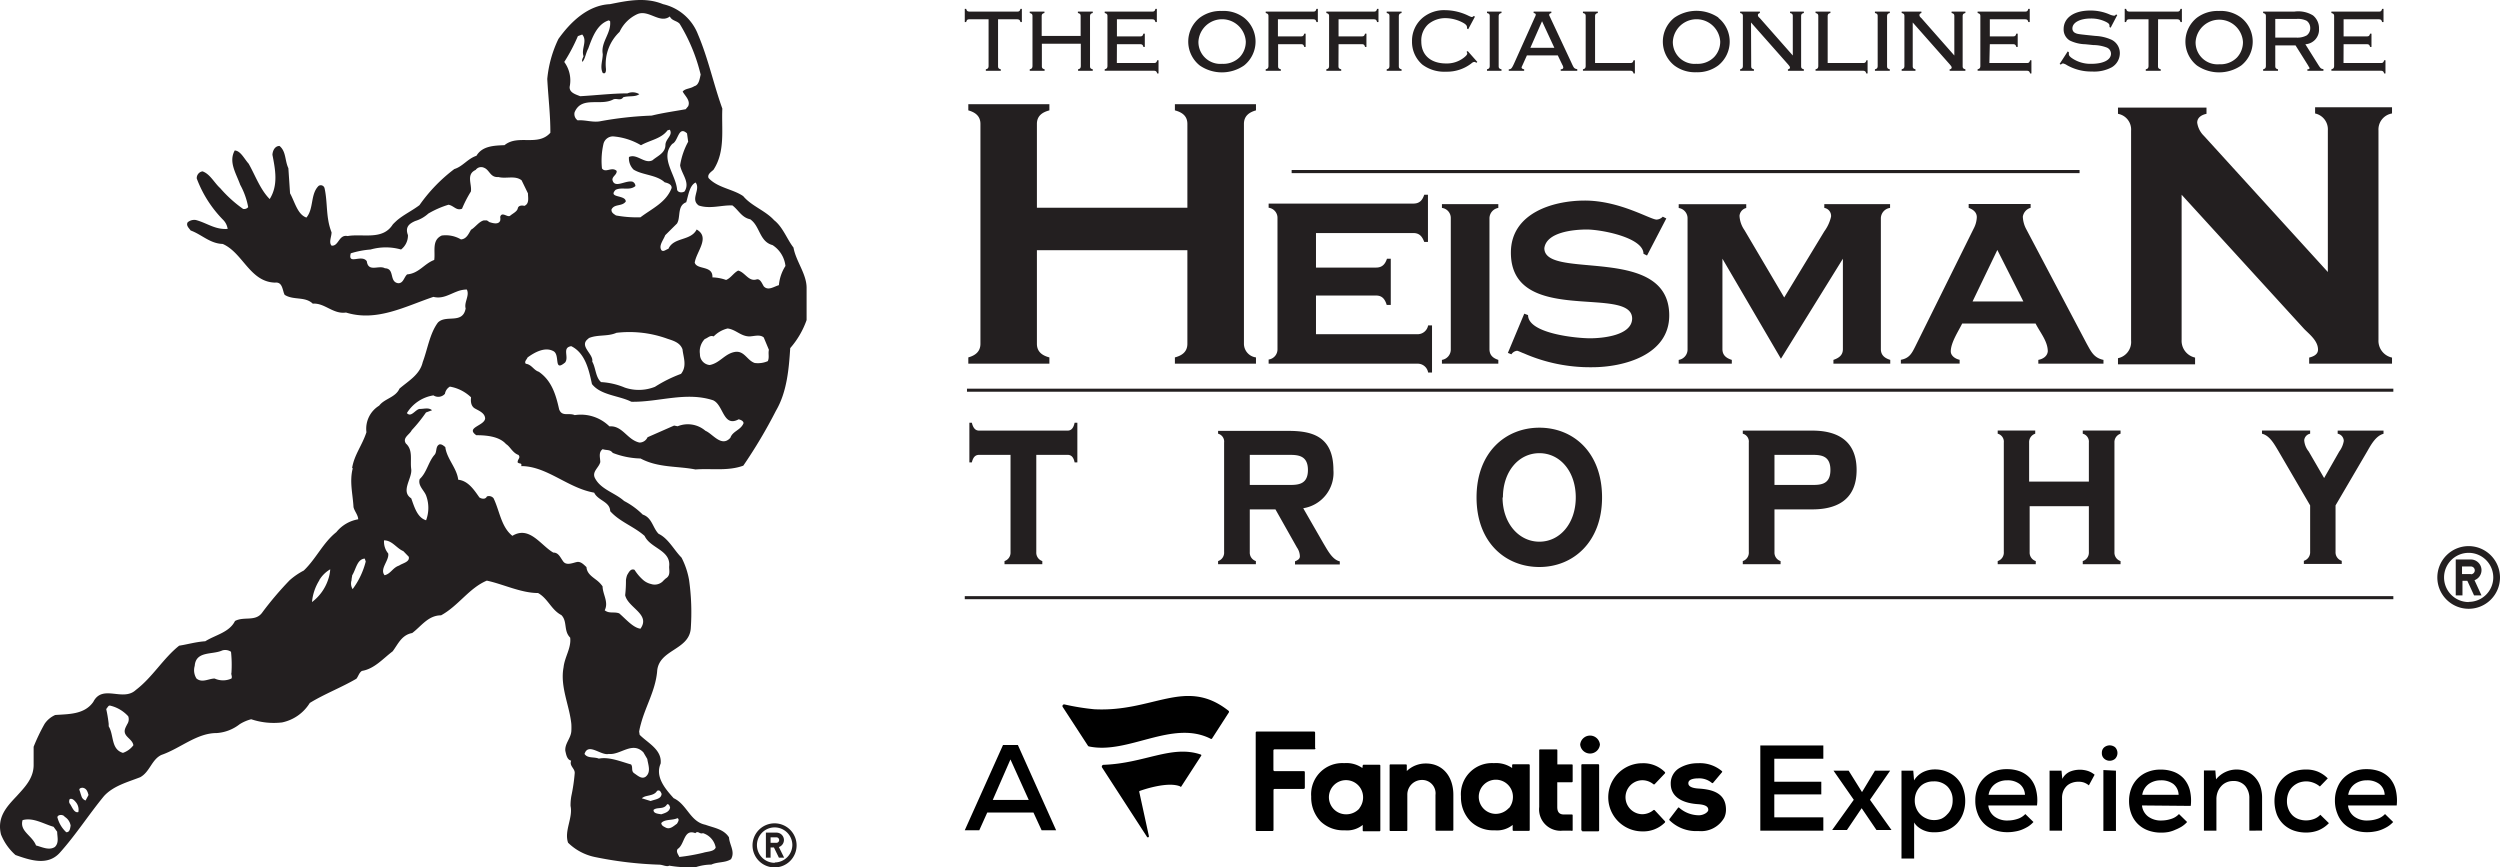<svg xmlns="http://www.w3.org/2000/svg" viewBox="0 0 282.45 98"><defs><style>.cls-1{fill:#231f20}</style></defs><g id="Layer_2" data-name="Layer 2"><g id="Layer_1-2" data-name="Layer 1"><path class="cls-1" d="M1.75 96.6c1.62.57 3.62 1.27 5-.25 1.8-2 3.28-4.32 5-6.41 1.06-1.16 2.66-1.57 4.09-2.13 1.09-.59 1.29-2 2.4-2.52 2.12-.73 4-2.48 6.25-2.47a4.73 4.73 0 0 0 2.59-1 4.69 4.69 0 0 1 1.3-.56 8 8 0 0 0 3.49.36 4.84 4.84 0 0 0 3.13-2.2c1.62-1 3.58-1.75 5.27-2.74.22-.28.3-.68.62-.88 1.41-.23 2.39-1.4 3.47-2.21.6-.79 1-1.85 2.21-2.07 1-.74 1.8-2 3.26-2C51.79 68.45 53 66.44 55 65.6c1.87.4 3.86 1.4 5.79 1.4 1.13.63 1.49 1.9 2.63 2.49.71.7.23 1.79 1 2.55.14 1.17-.62 2.16-.75 3.36-.41 2.19.67 4.29.88 6.4a7.26 7.26 0 0 1 0 .8c-.06.84-.75 1.39-.68 2.23.09.37.17 1 .66 1.11-.24.61.45.88.4 1.42a20.31 20.31 0 0 1-.38 2.58 5.91 5.91 0 0 0-.09 1.12c.29 1.34-.74 2.8-.28 4.15a6.09 6.09 0 0 0 3 1.61 42.62 42.62 0 0 0 7.3.87c.38 0 .86.28 1.13.11a13.15 13.15 0 0 0 3 .17 5.85 5.85 0 0 1 1.76-.29c.71-.33 1.56-.18 2.22-.61.49-.86-.17-1.6-.23-2.47-.6-.93-1.67-1.06-2.67-1.42-1.73-.35-2.07-2.31-3.58-3l-.24-.27c-.88-1-1.83-2.27-1.23-3.64.17-1.57-1.44-2.31-2.37-3.25l-.06-.37a8.44 8.44 0 0 1 .2-.87c.53-2 1.62-3.73 1.83-5.88.13-2.53 3.56-2.4 3.8-4.85a26.16 26.16 0 0 0-.19-5.53A8.76 8.76 0 0 0 77 63c-.84-.84-1.48-2.16-2.59-2.69-.65-.64-.74-1.83-1.79-2.17a8.67 8.67 0 0 0-2.11-1.54c-1.06-.95-2.66-1.3-3.31-2.62-.32-.71.46-1.14.62-1.77 0-.47-.24-1.11.27-1.46.5.16.81 0 1.14.42a9.19 9.19 0 0 0 3.14.63c2 1.07 4.19.84 6.2 1.24 1.8-.14 3.66.21 5.41-.43a56.44 56.44 0 0 0 3.69-6.21c1.25-2.13 1.46-4.76 1.61-7.07a9.73 9.73 0 0 0 1.85-3.17v-3.14-.5c0-1.58-1.21-3-1.48-4.55-.72-.91-1.19-2.31-2.19-3.09-1-1.1-2.56-1.6-3.49-2.72-1.15-.8-2.91-.94-3.92-2.05-.16-.43.32-.7.56-.93 1.36-2.08.89-4.59 1-6.91-1-2.77-1.59-5.66-2.76-8.4a5.56 5.56 0 0 0-3.94-3.4c-2-.82-4-.4-6 0-2.52.12-4.48 2.05-5.82 3.93a13.19 13.19 0 0 0-1.26 4.52c.11 2.06.36 4.06.35 6.08-1.42 1.59-3.65.14-5.18 1.4-1.17.05-2.51.08-3.17 1.2-1 .33-1.55 1.21-2.5 1.5a18.15 18.15 0 0 0-3.94 4.08c-.85.64-1.76 1.06-2.54 1.72-.16.15-.33.3-.48.47-1.15 1.81-3.38 1-5.1 1.3-1-.21-1 1.18-1.81 1.08-.34-.37 0-1 0-1.5a6.79 6.79 0 0 1-.37-1.35c-.21-1.2-.15-2.42-.42-3.63A.44.44 0 0 0 36 21c-.95.93-.53 2.57-1.38 3.58-1-.34-1.31-1.76-1.85-2.74L32.58 19c-.41-.86-.24-1.88-1-2.51-.54 0-.78.56-.8 1 .32 1.65.68 3.43-.31 5-1.07-1.07-1.65-2.72-2.38-4-.5-.55-.9-1.45-1.57-1.49-.72 1.3.15 2.57.62 3.88a8.36 8.36 0 0 1 .9 2.52.58.58 0 0 1-.58.2 14.37 14.37 0 0 1-2.58-2.34c-.67-.6-1.15-1.61-2-1.9a.77.77 0 0 0-.65.81 13.3 13.3 0 0 0 3 4.69 1.82 1.82 0 0 1 .49 1c-1.41.11-2.32-.66-3.58-1a1.15 1.15 0 0 0-.94.26c-.2.36.14.64.34.92 1.23.44 2.18 1.48 3.62 1.52 2.29 1 3.07 4.3 5.92 4.37.69-.08.8.53.94 1a1.88 1.88 0 0 0 .14.38c1 .64 2.3.15 3.18 1 1.32-.12 2.3 1.22 3.75 1 3.47 1.08 6.7-.7 9.88-1.77 1 .26 1.79-.28 2.67-.61a3.12 3.12 0 0 1 1.1-.22.79.79 0 0 1 .08.23c.13.61-.39 1.29-.21 1.91-.34 1.83-2.23.65-3.14 1.6-.92 1.24-1.16 3-1.71 4.46-.33 1.44-1.63 2.13-2.63 3-.44 1-1.69 1.12-2.29 1.92a3.06 3.06 0 0 0-1.44 3c-.49 1.51-1.38 2.55-1.62 4.06h.08c-.4 1.5 0 2.93.08 4.4.1.46.52.9.53 1.38A4.05 4.05 0 0 0 38 60.12c-1.5 1.19-2.28 3-3.68 4.34a8 8 0 0 0-1.59 1.09 37 37 0 0 0-3.07 3.61c-.76 1.13-2.07.44-3.11 1-.64 1.29-2.19 1.56-3.36 2.29-1 .06-2 .35-2.95.5-1.8 1.43-3 3.56-4.89 5-1.47 1.37-3.76-.7-4.81 1.35-1 1.44-2.8 1.37-4.3 1.48a2.83 2.83 0 0 0-1.2 1 21.08 21.08 0 0 0-1.24 2.59v2.06c0 1.5-1 2.51-1.91 3.51-1.13 1.2-2.25 2.37-1.78 4.33a6.13 6.13 0 0 0 1.64 2.33zm76.81-2.47c.32-.33.46.15.86 0a2.1 2.1 0 0 1 1.44 1.63c-.19.46-.91.43-1.39.58a21.43 21.43 0 0 1-2.72.48c-.12-.29-.41-.6-.18-.91.8-.5.66-2.3 1.99-1.78zm-2-1.69c.25.17 0 .47-.07.62-.38.26-.78.68-1.26.45-.22-.12-.49-.21-.52-.52.38-.46 1.22-.28 1.82-.55zm-1.16-1.58c.22 0 .24.2.31.36-.08.53-.63.65-1 .78-.32-.06-.91-.08-.87-.5.41-.36 1.16.01 1.53-.64zm-1.13-1.52c.26-.13.39.12.48.36a.68.68 0 0 1-.07.24c-.2.36-.76.4-1.17.56l-1-.31a1.24 1.24 0 0 1 .53-.25c.44-.11.96-.16 1.2-.6zM72.69 85l.44.75c.09.63.46 1.48-.18 2-.45.32-.9-.12-1.29-.38s-.12-.68-.36-1c-1.17-.33-2.49-.89-3.64-.66-.56-.23-1.27 0-1.62-.53.42-1.32 1.85.22 2.74 0 1.32.15 2.66-1.47 3.91-.18zm14.06-44.2a2.78 2.78 0 0 1-1.48.21c-.85-.28-1.15-1.36-2.16-1.26-1.21.16-1.75 1.27-2.93 1.49a1.21 1.21 0 0 1-1.1-1.24 2 2 0 0 1 .55-1.7c.34-.11.58-.46 1-.29a3.27 3.27 0 0 1 1.58-.9c.94.13 1.44.85 2.41.9.53 0 1.24-.27 1.67.12l.58 1.39c-.1.48.07.83-.12 1.28zm-4-17.59c.69.52 1.05 1.37 2 1.56a1.09 1.09 0 0 1 .17.13c.95.81.94 2.41 2.36 2.79a3.22 3.22 0 0 1 1.46 2.36 4.77 4.77 0 0 0-.74 2.17c-.52.13-1.21.68-1.71.13-.2-.32-.4-.9-.82-.78-.9.27-1.28-.8-2.07-1-.52.26-.83.85-1.37 1.06a4.88 4.88 0 0 0-1.54-.29c.07-1.39-1.75-.82-2-1.67.19-1.26 1.78-2.85.22-3.74-.68 1.32-2.58.83-3.19 2.18-.28.08-.55.37-.78.17-.36-.5.2-1.14.42-1.71l1.33-1.32a1.64 1.64 0 0 0 .14-.33c.2-.74 0-1.73.9-2.07.23-.71.36-1.9 1.06-2.23.61.79-.65 1.89.36 2.6 1.29.42 2.56-.06 3.79-.01zm-16.25 15c1-.44 2.15-.16 3.15-.61a12.59 12.59 0 0 1 5.75.67c.66.22 1.44.43 1.71 1.2.09.89.54 1.89-.17 2.77A15.33 15.33 0 0 0 74 43.7a4.92 4.92 0 0 1-3.41.09 8.05 8.05 0 0 0-2.68-.62c-.63-.54-.59-1.6-1-2.32.19-.85-1.59-1.78-.42-2.6zm10.84-16.58c-.27.17-.74.14-.84-.19-.13-1.71-2-3.61-.54-5.19.69-.29.67-2.09 1.66-1.18l.13.94a8.2 8.2 0 0 0-.91 2.67c.16.99 1.16 1.92.5 2.95zm-2.16-5.25c0 .92-.92 1.25-1.45 1.72-.89.48-1.77-.79-2.67-.36a1.8 1.8 0 0 0 .52 1.42c1 .63 2.6.58 3.52 1.44.4.09.81.26.78.64-.62 1.64-2.22 2.32-3.52 3.31a12.84 12.84 0 0 1-2.77-.21c-.24-.17-.54-.31-.5-.68.34-.66 1.17-.3 1.61-.89 0-.79-2.06-.37-1.15-1.32.72-.36 1.58.13 2.24-.43a.55.55 0 0 0-.32-.49c-.78-.21-2.06.83-2.28-.22 0-.42.52-.56.48-1-.55-.52-1.25.28-1.66-.28a8.51 8.51 0 0 1 .18-2.82 1.11 1.11 0 0 1 1.08-.8 7.33 7.33 0 0 1 3.15 1c1-.58 2.29-.72 3-1.69.12 0 .25-.13.29 0 .29.6-.52.98-.53 1.66zm-9.89-12.3l.49-.18c.62.71-.14 1.62.15 2.45-.08.23-.23.43-.13.64.32-.33.38-1 .66-1.5.46-1.27 1-2.77 2.32-3.19l.15.09c.15 1.38-1.07 2.35-.83 3.72 0 .72-.34 1.47 0 2.13.4.21.38-.39.35-.57A5 5 0 0 1 70 3.6a4.09 4.09 0 0 1 2-2c1.29-.56 2.54 1.13 3.68.26.23.5.79.47 1.11.83a19.89 19.89 0 0 1 2.37 5.74c-.12.52-.2 1.18-.72 1.31-.49.31-1 .24-1.31.6.23.47.91 1 .62 1.66l-.28.34c-1.28.23-2.58.41-3.84.72a39.85 39.85 0 0 0-5.82.64c-.83.16-1.75-.18-2.54-.1a.86.86 0 0 1-.35-.92c.78-1.85 2.89-.69 4.32-1.42.38-.23.88.19 1.17-.27.61-.19 1.35 0 1.82-.35a1.46 1.46 0 0 0-1.34-.09c-1.7 0-3.55.22-5.34.32-.52-.21-1.24-.4-1.19-1.07a3.51 3.51 0 0 0-.61-2.8 19.89 19.89 0 0 0 1.54-2.92zm-2.81 35.57c.87.37 0 2.45 1.37 1.3.47-.62-.39-1.67.69-1.84 1.59.78 2 2.71 2.34 4.28 1 1.28 3.05 1.29 4.45 2 3.07.06 6.16-1.17 9.23-.17 1.2.52 1.13 3.11 2.9 2.15.23.07.51.16.55.43-.3.8-1.23.89-1.49 1.66-1 1.12-2-.46-2.82-.79a3.05 3.05 0 0 0-3.14-.51l-.4-.08-3 1.32a1 1 0 0 1-.92.6c-1.4-.32-1.9-1.94-3.39-1.83a4.6 4.6 0 0 0-3.92-1.27c-.67-.3-1.44.22-1.76-.66-.37-1.65-.84-3.24-2.3-4.24-.58-.18-.8-.82-1.46-.9-.22-.24.11-.48.19-.71.81-.6 1.96-1.21 2.88-.74zm-10.4-12.6a3.37 3.37 0 0 0-2.17-.44c-1.15.52-.71 1.78-.85 2.76-1.12.41-1.74 1.53-3.06 1.63-.36.32-.42 1-1 1-1.07-.14-.36-1.66-1.51-1.69-.68-.4-1.88.5-2.05-.8-.59-.83-2.18.49-1.81-.89a10 10 0 0 1 2.24-.43 6.28 6.28 0 0 1 3.44 0 2 2 0 0 0 .78-1.63c-.35-.93.17-1.3.82-1.59a3.86 3.86 0 0 0 1.48-.84 10.5 10.5 0 0 1 2.28-1c.61.11.89.71 1.53.45a13.28 13.28 0 0 1 1-1.94c.14-.81-.57-1.94.54-2.44a.76.76 0 0 1 .94-.25c.65.25.7 1.13 1.63 1.05.87.23 1.87-.21 2.62.37l.72 1.48c0 .48.18 1.17-.41 1.41-.2-.06-.66-.09-.74.28s-.57.58-.86.83-.95-.53-1.13.15a1 1 0 0 1 0 .41c-.18.47-.81.3-1.25.15a1.08 1.08 0 0 0-.26-.18h-.34c-.55.13-1 .82-1.44 1.05-.29.48-.51 1.05-1.14 1.1zM47.4 46.2c-.5.09-.95 1-1.43.47a4.31 4.31 0 0 1 3-2 1 1 0 0 0 1.3-.18 1.15 1.15 0 0 1 .56-.81 4.59 4.59 0 0 1 2.39 1.21c-.06.49 0 1 .42 1.25s1.16.51 1.17 1.15c-.1.83-2.25 1-1 1.88 1.07 0 2.58.11 3.36 1 .47.28.74 1 1.41 1.23.27.34-.1.44-.1.83.18.23.51 0 .41.43 2.9 0 5.25 2.48 8.24 3 .43.91 1.78 1 1.81 2.09 1.06 1.2 2.69 1.73 3.89 2.8.65 1.42 3 1.59 2.77 3.48 0 .47.17 1-.39 1.33l-.22.2a1.31 1.31 0 0 1-1.44.42 2.06 2.06 0 0 1-.86-.43 5.23 5.23 0 0 1-1-1.17c-.45-.19-.65.3-.83.58a2.35 2.35 0 0 0-.14.6 14 14 0 0 1-.09 1.69c.34 1.44 2.9 2.14 1.73 3.78-.83-.1-1.66-1.1-2.4-1.73-.57-.22-1.13.06-1.64-.35.47-.93-.23-1.8-.24-2.7a3.18 3.18 0 0 0-.67-.7c-.53-.41-1.1-.76-1.15-1.48-.3-.27-.64-.67-1.1-.57s-1.17.43-1.53-.07-.53-1-1.12-1c-1.41-.81-2.69-3.07-4.62-1.89-1.27-1-1.44-2.83-2.13-4.25a.67.67 0 0 0-.75-.2c-.17.37-.61.27-.85.11-.62-.89-1.28-1.88-2.39-2-.16-1.34-1.29-2.35-1.46-3.69-.21-.16-.4-.35-.67-.3-.47.23-.24.86-.56 1.19-.69.8-.87 2-1.66 2.72-.24.73.49 1.27.72 1.86a4 4 0 0 1 0 2.8c-1-.29-1.34-1.55-1.68-2.48-1.24-.79.14-2.27 0-3.3s.23-2.15-.6-2.89c-.43-.66.42-1 .66-1.51a16.9 16.9 0 0 0 1.61-2l.68-.25c-.39-.35-.94-.13-1.41-.15zm-3.54 16.33a2.08 2.08 0 0 1-.47-1.48c.92 0 1.39.88 2.18 1.22l.61.63c.15.6-.7.72-1.09 1-.72.23-.94.93-1.64 1.09-.59-.72.55-1.67.41-2.46zm-4.14 3c0-.19.06-.37.07-.53.43-.67.55-1.83 1.42-1.89l.11.33a8.87 8.87 0 0 1-1.48 3.12 1.21 1.21 0 0 1-.12-1.01zm-3.64 0a3.47 3.47 0 0 1 1.23-1.21 4.43 4.43 0 0 1-.25 1.2 5.24 5.24 0 0 1-1.81 2.5 5.54 5.54 0 0 1 .83-2.46zM22 75.23c.13-1.72 2-1.23 3.1-1.74a1.15 1.15 0 0 1 1 .15 14.17 14.17 0 0 1 .05 2.36c-.07.22.12.42 0 .66a2.29 2.29 0 0 1-1.9 0c-.65 0-1.41.53-2.05 0a1.74 1.74 0 0 1-.2-1.43zm-9.44 4.52a4 4 0 0 1 1.93 1.18 1 1 0 0 1-.11.88c-.19.38-.43.74-.2 1.16s.81.69.89 1.23a2.49 2.49 0 0 1-1.18.86c-1.37-.4-1-2-1.61-3v-.28A16 16 0 0 0 12 80.1c.18-.17.24-.49.54-.35zM9.33 89c.45.06.57.45.67.82l-.33.62a.72.72 0 0 1-.47-.5c-.09-.23-.14-.47-.22-.66s.16-.28.35-.28zm-1.45 1.28c.29-.12.54.17.69.35a1.32 1.32 0 0 1 .28 1.12c-.51.14-.72-.66-1-1a.57.57 0 0 1 .03-.47zm-.57 2a1.44 1.44 0 0 1 .67 1c-.05.28-.09.78-.5.74a3.46 3.46 0 0 1-1-1.7c.08-.32.66-.32.83-.04zm-4.76.38c1.19-.34 2.4.44 3.5.75l.41.56c0 .56.24 1.24-.26 1.72-.65.43-1.47 0-2.13-.17-.44-1.14-1.88-1.6-1.52-2.86zM90 95.48A2.49 2.49 0 1 0 87.55 98 2.49 2.49 0 0 0 90 95.48zm-2.48 2a2 2 0 1 1 2-2 2 2 0 0 1-1.97 1.96z"/><path class="cls-1" d="M88.57 94.91a.84.84 0 0 0-.85-.84h-1.19v2.83h.53v-1.15h.38L88 96.9h.59L88 95.7a.85.85 0 0 0 .57-.79zm-.85.31h-.66v-.62h.66a.31.31 0 0 1 0 .62zM120.62 51.39c.46 0 .68.32.79.85h.31v-4.48h-.31c-.11.53-.33.89-.79.89h-10c-.47 0-.69-.36-.82-.89h-.28v4.48h.28c.13-.53.35-.85.82-.85h3.55v11a1 1 0 0 1-.68 1v.35h4.27v-.35a1 1 0 0 1-.68-1v-11zM137.62 63.39v.35h4.27v-.35a1 1 0 0 1-.69-1v-4.84h2.9l2.43 4.31a1.82 1.82 0 0 1 .33 1c0 .33-.33.46-.55.56v.35h5.06v-.35c-.83-.18-1.36-1.22-1.83-2l-2.3-4a4.05 4.05 0 0 0 3.41-4.32c0-3.93-2.6-4.42-5.12-4.42h-7.91V49a.92.92 0 0 1 .68 1v12.36a1 1 0 0 1-.68 1.03zm3.58-12h4.36c1 0 2.21 0 2.21 1.71s-1.21 1.69-2.21 1.69h-4.36zM181 56.2c0-5.12-3.28-7.88-7.08-7.88s-7.1 2.76-7.1 7.88 3.3 7.86 7.1 7.86S181 61.25 181 56.2zm-11.2 0c0-2.93 1.78-5 4.12-5s4.11 2.07 4.11 5-1.79 5-4.11 5-4.16-2.08-4.16-5zM196.9 63.39v.35h4.27v-.35a1 1 0 0 1-.69-1v-4.84h4.28c2.42 0 5-.83 5-4.45s-2.59-4.45-5-4.45h-7.86V49a.92.92 0 0 1 .68 1v12.36a1 1 0 0 1-.68 1.03zm3.58-12h4.14c1 0 2.18 0 2.18 1.71s-1.19 1.69-2.18 1.69h-4.14zM225.7 63.39v.35h4.3v-.35a1 1 0 0 1-.69-1v-5.2H236v5.2a1 1 0 0 1-.69 1v.35h4.27v-.35a1 1 0 0 1-.69-1V50a1 1 0 0 1 .69-1v-.36h-4.27V49a.93.93 0 0 1 .69 1v4.41h-6.75V50a1 1 0 0 1 .69-1v-.36h-4.24V49a.93.93 0 0 1 .69 1v12.36a1 1 0 0 1-.69 1.03zM261 49v-.36h-5.44V49c.85.21 1.35 1.11 1.84 1.93l3.6 6.17v5.26a1 1 0 0 1-.71 1v.35h4.28v-.35a1 1 0 0 1-.7-1V57.1l3.61-6.16c.46-.82 1-1.72 1.81-1.93v-.36h-5.18V49a.85.85 0 0 1 .69.82 2.73 2.73 0 0 1-.51 1.19l-1.71 3-1.74-3a2.25 2.25 0 0 1-.51-1.27.83.83 0 0 1 .67-.74zM118.56 40.38c-.84-.22-1.41-.66-1.41-1.54V28.27h17v10.57c0 .88-.57 1.32-1.41 1.54v.71h9.16v-.71a1.56 1.56 0 0 1-1.36-1.54V14c0-.88.57-1.31 1.36-1.53v-.7h-9.16v.7c.84.22 1.41.65 1.41 1.53v9.47h-17V14c0-.88.57-1.31 1.41-1.53v-.7h-9.16v.7c.79.22 1.37.65 1.37 1.53v24.84c0 .88-.58 1.32-1.37 1.54v.71h9.16zM143.33 40.62v.47h16.8a1.19 1.19 0 0 1 1.22 1h.44v-5.33h-.44a1.21 1.21 0 0 1-1.22 1h-11.45v-4.37h6.8c.69 0 1 .43 1.19 1.06h.46v-5.22h-.43c-.2.6-.53 1-1.22 1h-6.8v-3.9h11c.7 0 1 .4 1.23 1h.42V22h-.42c-.21.63-.53 1-1.23 1h-16.35v.47a1.15 1.15 0 0 1 1 1.19v14.78a1.16 1.16 0 0 1-1 1.18zM169.28 23.49v-.43h-6.37v.43a1.15 1.15 0 0 1 1 1.19v14.76a1.19 1.19 0 0 1-1 1.22v.43h6.37v-.43c-.6-.2-1-.53-1-1.22V24.68a1.2 1.2 0 0 1 1-1.19zM179.64 38.22c-1.52 0-7-.53-7-2.62l-.43-.16-1.85 4.43.4.16a.86.86 0 0 1 .66-.4c.27.08.5.21.76.3a18.63 18.63 0 0 0 7.69 1.56c3.6 0 8.72-1.39 8.72-5.85 0-8.12-14.11-3.93-14.11-7.6.24-1.84 3.37-2.11 4.8-2.11 1.62 0 6.4.9 6.4 2.74l.4.2 2.18-4.19-.4-.2a1.05 1.05 0 0 1-.69.33c-.72 0-4.16-2.15-8.12-2.15-3.67 0-8.35 1.46-8.35 5.88 0 8.35 13.7 3.6 13.7 7.46-.04 1.93-3.4 2.22-4.76 2.22zM213.54 23.49v-.43h-7.43v.43a.91.91 0 0 1 .76 1 4.52 4.52 0 0 1-.76 1.65l-4.53 7.47-4.49-7.61a3.09 3.09 0 0 1-.56-1.62 1 1 0 0 1 .76-.88v-.43h-7.63v.43a1.17 1.17 0 0 1 1 1.19v14.75a1.19 1.19 0 0 1-1 1.22v.43h6v-.43c-.63-.2-1.06-.53-1.06-1.22V29.23l6.61 11.3 7-11.3v10.21c0 .69-.44 1-1.07 1.22v.43h6.42v-.43c-.63-.2-1.06-.53-1.06-1.22V24.68a1.2 1.2 0 0 1 1.04-1.19zM230.29 40.66v.43h7.36v-.43c-1.09-.23-1.39-.93-1.89-1.82l-6.83-12.94a3.22 3.22 0 0 1-.39-1.42 1.23 1.23 0 0 1 .88-1v-.43h-7v.43c.5.19.92.5.92 1.06a3 3 0 0 1-.35 1.28l-6.61 13.34c-.4.8-.69 1.32-1.62 1.49v.43h6.64v-.43c-.47-.1-1-.44-1-.95 0-1 .87-2.29 1.29-3.15h8.29c.5 1 1.38 2 1.38 3.15-.06.56-.55.86-1.07.96zm-7.43-6.6l2.8-5.82 2.94 5.82zM270.25 12.82v-.7h-8.69v.7a1.83 1.83 0 0 1 1.44 1.91v16l-14-15.38a2.58 2.58 0 0 1-.76-1.49c0-.63.57-.9 1.05-1v-.7h-10v.7a1.8 1.8 0 0 1 1.48 1.91v23.7a1.87 1.87 0 0 1-1.48 2v.69H248v-.76a1.94 1.94 0 0 1-1.52-2V22l13.84 15.16c.57.59 1.57 1.33 1.57 2.34 0 .58-.57.79-1 .9v.69h9.36v-.69a1.94 1.94 0 0 1-1.53-2V14.73a1.83 1.83 0 0 1 1.53-1.91zM109.25 43.91H270.4v.35H109.25zM145.93 19.21h89.02v.35h-89.02zM109 67.35h161.4v.35H109zM278.91 61.7a3.54 3.54 0 1 0 3.54 3.55 3.55 3.55 0 0 0-3.54-3.55zm0 6.32a2.78 2.78 0 1 1 2.78-2.77 2.77 2.77 0 0 1-2.78 2.75z"/><path class="cls-1" d="M280.36 64.42a1.21 1.21 0 0 0-1.2-1.21h-1.71v4.06h.76v-1.65h.55l.76 1.65h.84l-.79-1.72a1.21 1.21 0 0 0 .79-1.13zm-1.2.44h-1V64h1a.44.44 0 0 1 0 .88zM112.76 7.48c0 .22.08.29.31.35V8h-1.69v-.17c.23-.06.29-.13.31-.35v-5.3h-2.18c-.22 0-.29.08-.35.31H109V1h.16c.06.23.13.29.35.31h5.43c.22 0 .29-.08.35-.31h.16v1.49h-.16c-.06-.23-.13-.29-.35-.31h-2.18zM117.71 4.94v2.54c0 .22.08.29.31.35V8h-1.68v-.17c.23-.06.29-.13.31-.35V1.82c0-.22-.08-.28-.31-.35v-.16H118v.16c-.23.06-.3.13-.31.35v2.24h4.4V1.82c0-.22-.08-.29-.31-.35v-.16h1.68v.16c-.23.06-.29.13-.31.35v5.66c0 .22.08.29.31.35V8h-1.66v-.17c.23-.06.29-.13.31-.35V4.94zM126.18 7.12h4.2c.23 0 .29-.08.36-.31h.15V8.3h-.15c-.06-.23-.14-.29-.36-.31h-5.57v-.16c.23-.07.29-.13.31-.35V1.82c0-.22-.08-.28-.31-.35v-.16h5.38c.22 0 .29-.08.35-.31h.16v1.49h-.16c-.06-.23-.13-.3-.35-.31h-4v1.93h2.64c.22 0 .29-.08.35-.31h.16v1.5h-.16c-.06-.23-.13-.29-.35-.31h-2.64zM140.55 2a3.45 3.45 0 0 1 0 5.4 4.41 4.41 0 0 1-5 0 3.45 3.45 0 0 1 0-5.4 3.91 3.91 0 0 1 2.47-.76 3.81 3.81 0 0 1 2.53.76zm-5.15 2.66a2.47 2.47 0 0 0 2.68 2.55 2.6 2.6 0 0 0 2-.77 2.54 2.54 0 0 0 .67-1.75 2.68 2.68 0 0 0-5.35 0zM144.4 7.48c0 .22.08.29.31.35V8H143v-.17c.23-.06.29-.13.31-.35V1.82c0-.22-.08-.28-.31-.35v-.16h5.38c.22 0 .29-.08.35-.31h.16v1.49h-.16c-.06-.23-.13-.3-.35-.31h-4v1.93H147c.22 0 .29-.08.35-.31h.16v1.5h-.16c-.06-.23-.13-.3-.35-.31h-2.6zM151.22 7.48c0 .22.08.29.31.35V8h-1.68v-.17c.23-.06.29-.13.31-.35V1.82c0-.22-.08-.28-.31-.35v-.16h5.38c.22 0 .29-.08.35-.31h.16v1.49h-.16c-.06-.23-.13-.3-.35-.31h-4v1.93h2.64c.22 0 .29-.08.35-.31h.16v1.5h-.16c-.06-.23-.13-.3-.35-.31h-2.64zM158.35 1.31v.16c-.23.06-.29.13-.31.35v5.66c0 .22.08.29.31.35V8h-1.68v-.17c.23-.06.29-.13.31-.35V1.82c0-.22-.08-.29-.31-.35v-.16zM166.91 7l-.13.1c-.08-.08-.12-.1-.19-.1s-.17 0-.36.17a4.5 4.5 0 0 1-2.87.93 4.12 4.12 0 0 1-2.66-.8 3.38 3.38 0 0 1-1.17-2.61A3.4 3.4 0 0 1 160.74 2a3.78 3.78 0 0 1 2.57-.85 6.11 6.11 0 0 1 2.64.65c.25.11.27.12.35.12a.27.27 0 0 0 .2-.12l.14.08-.76 1.42-.14-.08a.61.61 0 0 0 0-.16c0-.18-.17-.35-.5-.52a4.29 4.29 0 0 0-1.89-.49 3 3 0 0 0-2 .7 2.47 2.47 0 0 0-.77 1.94c0 1.54 1.07 2.48 2.8 2.48a3.11 3.11 0 0 0 2-.65c.27-.21.39-.36.39-.48a.27.27 0 0 0-.08-.18l.13-.09zM169.64 1.31v.16c-.24.06-.3.13-.32.35v5.66c0 .22.08.29.32.35V8H168v-.17c.23-.06.29-.13.31-.35V1.82c0-.22-.08-.29-.31-.35v-.16zM172.51 6.26L172 7.39c-.09.19-.09.19-.09.25s.08.16.29.19V8h-1.74v-.17c.27 0 .35-.12.59-.63l2.37-5.28a.69.69 0 0 0 .09-.26c0-.1-.06-.15-.24-.19v-.16h2v.16c-.18.05-.24.1-.24.2s0 .06.09.25L177.5 7c.33.73.34.74.7.82V8h-1.87v-.17c.19 0 .29-.09.29-.21a.78.78 0 0 0-.11-.3L176 6.26zm1.71-3.86l-1.32 3h2.71zM184.2 7.12c.22 0 .29-.08.36-.31h.15V8.3h-.15c-.06-.23-.14-.29-.36-.31h-5.36v-.16c.23-.06.29-.13.31-.35V1.82c0-.22-.08-.29-.31-.35v-.16h1.68v.16c-.23.06-.3.13-.31.35v5.3zM194.12 2a3.45 3.45 0 0 1 0 5.4 3.9 3.9 0 0 1-2.48.76 3.85 3.85 0 0 1-2.47-.76 3.45 3.45 0 0 1 0-5.4 4.41 4.41 0 0 1 5 0zM189 4.66a2.46 2.46 0 0 0 2.67 2.55 2.6 2.6 0 0 0 2-.77 2.51 2.51 0 0 0 .68-1.75 2.68 2.68 0 0 0-5.35 0zM197.85 7.48c0 .22.08.29.31.35V8h-1.56v-.17c.23-.07.29-.13.31-.35V1.82c0-.22-.08-.29-.31-.35v-.16h2.23v.16c-.15.05-.22.12-.22.22s0 .17.22.36l3.72 4.22V1.82c0-.22-.08-.29-.31-.35v-.16h1.56v.16c-.23.06-.3.13-.31.35v5.66c0 .22.08.29.31.35V8H202v-.17c.15 0 .23-.11.23-.2s-.06-.17-.21-.35l-4.19-4.74zM210.51 7.12c.22 0 .29-.08.36-.31h.13V8.3h-.15c-.06-.23-.14-.29-.36-.31h-5.37v-.16c.23-.06.29-.13.31-.35V1.82c0-.22-.08-.29-.31-.35v-.16h1.68v.16c-.23.06-.3.13-.31.35v5.3zM213.51 1.31v.16c-.23.06-.29.13-.31.35v5.66c0 .22.08.29.31.35V8h-1.68v-.17c.23-.06.29-.13.31-.35V1.82c0-.22-.08-.29-.31-.35v-.16zM216.1 7.48c0 .22.08.29.31.35V8h-1.56v-.17c.23-.07.29-.13.31-.35V1.82c0-.22-.08-.29-.31-.35v-.16h2.23v.16c-.15.05-.22.12-.22.22s0 .17.22.36l3.72 4.22V1.82c0-.22-.08-.29-.31-.35v-.16h1.56v.16c-.23.06-.3.13-.31.35v5.66c0 .22.08.29.31.35V8h-1.78v-.17c.15 0 .23-.11.23-.2s-.06-.17-.21-.35l-4.19-4.74zM224.76 7.12H229c.23 0 .29-.08.36-.31h.15V8.3h-.15c-.06-.23-.14-.29-.36-.31h-5.57v-.16c.23-.07.29-.13.31-.35V1.82c0-.22-.08-.28-.31-.35v-.16h5.38c.22 0 .29-.08.35-.31h.16v1.49h-.16c-.06-.23-.13-.3-.35-.31h-4v1.93h2.64c.22 0 .29-.08.35-.31h.16v1.5h-.16c-.06-.23-.13-.29-.35-.31h-2.64zM238.46 3.13l-.13-.08a1 1 0 0 0 0-.15c0-.17-.1-.28-.42-.44a3.74 3.74 0 0 0-1.68-.37c-1.24 0-2.09.46-2.09 1.12a.55.55 0 0 0 .33.52c.21.1.27.12 1.42.24l.86.09a4.93 4.93 0 0 1 1.81.43A1.68 1.68 0 0 1 239.5 6a1.85 1.85 0 0 1-.91 1.6 4.18 4.18 0 0 1-2.23.48 5.53 5.53 0 0 1-2.84-.72 1.26 1.26 0 0 0-.43-.19c-.06 0-.11 0-.26.13l-.13-.08.91-1.41.13.09V6a1.15 1.15 0 0 0 0 .14c0 .12.11.26.32.41a3.69 3.69 0 0 0 2.22.66c1.36 0 2.22-.44 2.22-1.15a.76.76 0 0 0-.48-.69 4.37 4.37 0 0 0-1.52-.28l-.89-.09a4.25 4.25 0 0 1-1.76-.42 1.45 1.45 0 0 1-.7-1.29c0-1.28 1.16-2.1 3-2.1a5.37 5.37 0 0 1 2.14.42 1.7 1.7 0 0 0 .53.16c.1 0 .14 0 .25-.14l.14.07zM243.81 7.48c0 .22.08.29.31.35V8h-1.69v-.17c.23-.06.29-.13.31-.35v-5.3h-2.18c-.22 0-.29.08-.35.31h-.16V1h.16c.06.23.13.29.35.31H246c.22 0 .29-.08.35-.31h.16v1.49h-.16c-.06-.23-.13-.29-.35-.31h-2.18zM253.21 2a3.45 3.45 0 0 1 0 5.4 4.41 4.41 0 0 1-5 0 3.45 3.45 0 0 1 0-5.4 3.88 3.88 0 0 1 2.46-.76 3.82 3.82 0 0 1 2.54.76zm-5.15 2.71a2.47 2.47 0 0 0 2.68 2.55 2.6 2.6 0 0 0 2-.77 2.54 2.54 0 0 0 .67-1.75 2.68 2.68 0 0 0-5.35 0zM257.06 7.46c0 .23.08.31.31.37V8h-1.68v-.17c.23-.07.29-.13.31-.35V1.82c0-.22-.08-.28-.31-.35v-.16h3.53a3.21 3.21 0 0 1 2.1.43 1.86 1.86 0 0 1 .68 1.51A1.64 1.64 0 0 1 260.46 5l1.48 2.36c.24.37.28.41.56.45V8h-1.81v-.17c.18 0 .24-.06.24-.13s0 0-.17-.32l-1.41-2.25h-2.29zm2.4-3.21a2.21 2.21 0 0 0 1.15-.25 1 1 0 0 0 .4-.83 1 1 0 0 0-.4-.82 2.19 2.19 0 0 0-1.15-.21h-2.4v2.11zM264.77 7.12H269c.23 0 .29-.08.36-.31h.15V8.3h-.15c-.06-.23-.14-.29-.36-.31h-5.6v-.16c.23-.07.29-.13.31-.35V1.82c0-.22-.08-.28-.31-.35v-.16h5.38c.22 0 .29-.08.35-.31h.16v1.49h-.16c-.06-.23-.13-.3-.35-.31h-4v1.93h2.64c.22 0 .29-.08.35-.31h.16v1.5h-.16c-.06-.23-.13-.29-.35-.31h-2.64z"/><path d="M161.11 86.26c1.85 0 3.09 1.42 3.09 3.55v3.94a.11.11 0 0 1-.11.11h-1.81a.11.11 0 0 1-.1-.11v-3.93a1.51 1.51 0 0 0-1.52-1.7 1.65 1.65 0 0 0-1.66 1.66v4a.11.11 0 0 1-.11.11h-1.79a.1.1 0 0 1-.1-.11v-7.32a.09.09 0 0 1 .1-.1h1.73a.1.1 0 0 1 .11.1v.65a3.07 3.07 0 0 1 2.13-.85m27.55 6.27a.12.12 0 0 0 0 .14 4.27 4.27 0 0 0 3.26 1.22 3 3 0 0 0 2.92-1.5 2.1 2.1 0 0 0 .2-.93c0-1.92-1.65-2.28-3.1-2.37-1.15-.07-1.15-.48-1.15-.61 0-.49.78-.54 1.11-.54a2.22 2.22 0 0 1 1.54.51.1.1 0 0 0 .14 0l1-1.19a.09.09 0 0 0 0-.14 3.84 3.84 0 0 0-2.72-.89 4 4 0 0 0-2 .5 2 2 0 0 0-1.06 1.82c0 1.33 1.07 2.15 3 2.3 1.1.06 1.24.38 1.24.65s-.53.61-1.06.61a3.4 3.4 0 0 1-2.21-.84.09.09 0 0 0-.15 0zm-18.13-1.23a2 2 0 0 0 .44-1.35 1.93 1.93 0 1 0-2 2 2 2 0 0 0 1.52-.64m.39-4.86a.1.1 0 0 1 .1-.1h1.79a.1.1 0 0 1 .1.1v7.31a.1.1 0 0 1-.1.11H171a.1.1 0 0 1-.1-.11v-.56a2.8 2.8 0 0 1-2 .61h-.11a3.65 3.65 0 0 1-2.63-1 3.86 3.86 0 0 1-1.1-2.81 3.51 3.51 0 0 1 3.72-3.78 3.19 3.19 0 0 1 2.06.55zm-22.26-1.91v-1.77a.12.12 0 0 0-.13-.12H142a.12.12 0 0 0-.13.12v11a.12.12 0 0 0 .13.12h1.76a.12.12 0 0 0 .12-.12v-4.51a.13.13 0 0 1 .13-.13h3.28a.13.13 0 0 0 .13-.13v-1.76a.12.12 0 0 0-.13-.12H144a.13.13 0 0 1-.13-.13v-2.2a.13.13 0 0 1 .13-.13h4.5a.13.13 0 0 0 .13-.13m38.31 7a.11.11 0 0 0-.14 0 2 2 0 0 1-1.23.46 1.92 1.92 0 0 1 0-3.84 2 2 0 0 1 1.23.45.11.11 0 0 0 .14 0l1.16-1.22a.12.12 0 0 0 0-.15 3.43 3.43 0 0 0-2.55-1 3.85 3.85 0 1 0 0 7.7 3.44 3.44 0 0 0 2.55-1 .12.12 0 0 0 0-.15zm-9.36 2.35a.1.1 0 0 0 .1-.11v-1.65a.09.09 0 0 0-.1-.1h-.89c-.52 0-.75-.28-.75-.84v-2.8h1.64a.1.1 0 0 0 .1-.1v-1.82a.09.09 0 0 0-.1-.1h-1.63v-1.59a.09.09 0 0 0-.1-.1H174a.09.09 0 0 0-.1.1v6.4a2.42 2.42 0 0 0 2.64 2.68h1zm-24-2.56A2 2 0 0 0 154 90a1.93 1.93 0 1 0-1.95 2 2 2 0 0 0 1.52-.64m.39-4.86a.1.1 0 0 1 .1-.1h1.79a.1.1 0 0 1 .1.1v7.31a.1.1 0 0 1-.1.11h-1.79a.1.1 0 0 1-.1-.11v-.61a2.78 2.78 0 0 1-2 .61h-.11a3.68 3.68 0 0 1-2.64-1 3.9 3.9 0 0 1-1.07-2.81 3.52 3.52 0 0 1 3.73-3.78 3.14 3.14 0 0 1 2.05.55zm24.8 7.42h1.81a.11.11 0 0 0 .1-.11v-7.37a.11.11 0 0 0-.1-.1h-1.81a.1.1 0 0 0-.1.1v7.31a.1.1 0 0 0 .1.11m2-9.74a1.12 1.12 0 0 0-2.23 0 1.12 1.12 0 0 0 2.23 0M138.81 80.53l-1.88 2.92a.13.13 0 0 1-.18 0c-4.33-2.17-9.32 1.83-13.73.88a.18.18 0 0 1-.1-.07l-2.85-4.38a.19.19 0 0 1 .21-.29 26.85 26.85 0 0 0 3.33.54c6.69.36 10.31-3.65 15.16.15a.16.16 0 0 1 .04.25zm-5.47 8.36a.1.1 0 0 0 .1 0l2.28-3.52a.09.09 0 0 0-.05-.12c-3.29-1.13-6.36 1-11 1.16a.2.2 0 0 0-.16.3l5.06 7.81a.12.12 0 0 0 .23-.07l-1.09-5a.08.08 0 0 1 .06-.09c.4-.15 3.26-1.12 4.62-.49zM206 93.85h-7.12v-9.63H206v1.5h-5.54v2.6h5.31v1.43h-5.31v2.59H206zM211.83 87.07h1.72l-2.28 3.29 2.43 3.41H212l-1.67-2.46-1.66 2.46H207l2.44-3.41-2.29-3.29h1.71l1.51 2.42zM214.83 97v-9.93h1.33l.09 1.1a2.52 2.52 0 0 1 1-.93 3 3 0 0 1 1.35-.31 3.48 3.48 0 0 1 1.39.27 3.12 3.12 0 0 1 1.79 1.86 4 4 0 0 1 .25 1.41 4.09 4.09 0 0 1-.24 1.43 3.38 3.38 0 0 1-.68 1.13 3.15 3.15 0 0 1-1.08.74 3.87 3.87 0 0 1-1.43.26 3.66 3.66 0 0 1-.6-.03 2.77 2.77 0 0 1-1.27-.55 1.85 1.85 0 0 1-.47-.53V97zm3.67-4.35a2.16 2.16 0 0 0 .86-.16A2 2 0 0 0 220 92a1.84 1.84 0 0 0 .45-.68 2.3 2.3 0 0 0 .16-.88 2.14 2.14 0 0 0-.58-1.57 2.1 2.1 0 0 0-1.57-.59 2.23 2.23 0 0 0-.88.16 1.78 1.78 0 0 0-.67.46 2.23 2.23 0 0 0-.43.69 2.34 2.34 0 0 0-.15.85 2.22 2.22 0 0 0 .16.85 2.1 2.1 0 0 0 1.11 1.16 2.06 2.06 0 0 0 .9.2zM224.64 91a1.78 1.78 0 0 0 .68 1.24 2.38 2.38 0 0 0 1.53.46 3.6 3.6 0 0 0 1.09-.18 2 2 0 0 0 .88-.55l.92.9a3 3 0 0 1-.6.51 4.84 4.84 0 0 1-.72.36 3.62 3.62 0 0 1-.8.21 4.37 4.37 0 0 1-.79.07 4.29 4.29 0 0 1-1.52-.25 3.09 3.09 0 0 1-1.88-1.86 3.9 3.9 0 0 1-.26-1.48 3.66 3.66 0 0 1 .26-1.42 3.24 3.24 0 0 1 1.85-1.85 3.75 3.75 0 0 1 1.45-.26 4.12 4.12 0 0 1 1.49.25 3 3 0 0 1 1.13.76 3.07 3.07 0 0 1 .67 1.28 4.78 4.78 0 0 1 .12 1.81zm4.14-1.2a1.63 1.63 0 0 0-.61-1.23 2.24 2.24 0 0 0-1.4-.41 2.3 2.3 0 0 0-1.36.41 1.86 1.86 0 0 0-.74 1.23zM232.91 87.07l.09.93a1.78 1.78 0 0 1 .91-.84 3 3 0 0 1 2-.05 2.39 2.39 0 0 1 .74.42l-.65 1.2a1.93 1.93 0 0 0-.53-.31 1.86 1.86 0 0 0-.67-.1 2.06 2.06 0 0 0-.7.12 1.62 1.62 0 0 0-.58.34 1.81 1.81 0 0 0-.4.58 2 2 0 0 0-.15.82v3.67h-1.41v-6.78zM237.47 85.07a.78.78 0 0 1 .28-.65 1 1 0 0 1 .6-.21 1 1 0 0 1 .61.21.93.93 0 0 1 0 1.31.94.94 0 0 1-.61.22.91.91 0 0 1-.6-.22.79.79 0 0 1-.28-.66zm1.59 2v6.81h-1.42V87zM242 91a1.82 1.82 0 0 0 .68 1.24 2.39 2.39 0 0 0 1.54.46 3.54 3.54 0 0 0 1.08-.18 2 2 0 0 0 .88-.55l.92.9a3 3 0 0 1-.6.51 4.84 4.84 0 0 1-.72.36 3.54 3.54 0 0 1-.78.26 4.48 4.48 0 0 1-.8.07 4.2 4.2 0 0 1-1.51-.25 3.21 3.21 0 0 1-1.15-.72 3.17 3.17 0 0 1-.74-1.14 4.1 4.1 0 0 1-.26-1.48 3.86 3.86 0 0 1 .26-1.42 3.24 3.24 0 0 1 1.85-1.85 3.78 3.78 0 0 1 1.45-.26 4.12 4.12 0 0 1 1.49.25 2.9 2.9 0 0 1 1.13.76 3.2 3.2 0 0 1 .68 1.28 5 5 0 0 1 .11 1.81zm4.14-1.2a1.62 1.62 0 0 0-.6-1.23 2.29 2.29 0 0 0-1.41-.41 2.33 2.33 0 0 0-1.36.41 1.89 1.89 0 0 0-.74 1.23zM254.13 93.85v-3.63a2.12 2.12 0 0 0-.47-1.43 1.69 1.69 0 0 0-1.36-.55 1.77 1.77 0 0 0-.77.16 1.69 1.69 0 0 0-.6.45 2 2 0 0 0-.39.66 2.34 2.34 0 0 0-.13.79v3.55H249v-6.8h1.29l.08 1a3 3 0 0 1 2.29-1.11 3.13 3.13 0 0 1 1.15.21 2.65 2.65 0 0 1 .92.63 3 3 0 0 1 .62 1 4.09 4.09 0 0 1 .22 1.41v3.65zM263.12 93a3.47 3.47 0 0 1-1.21.82 3.75 3.75 0 0 1-1.37.24 4.24 4.24 0 0 1-1.38-.22 3.36 3.36 0 0 1-1.14-.68 3.16 3.16 0 0 1-.77-1.11 4.43 4.43 0 0 1 0-3.1 3.18 3.18 0 0 1 1.9-1.79 4.26 4.26 0 0 1 1.39-.22 3.45 3.45 0 0 1 1.3.23 3.42 3.42 0 0 1 1.15.77l-.89.92a2.39 2.39 0 0 0-.74-.43 2.31 2.31 0 0 0-.8-.15 2.43 2.43 0 0 0-.86.16 2.29 2.29 0 0 0-.69.45 1.94 1.94 0 0 0-.46.69 2.47 2.47 0 0 0-.17.92 2.28 2.28 0 0 0 .18.94 2.09 2.09 0 0 0 .46.69 1.89 1.89 0 0 0 .69.42 2.54 2.54 0 0 0 .83.14 2.51 2.51 0 0 0 .86-.15 1.81 1.81 0 0 0 .75-.49zM265.28 91a1.78 1.78 0 0 0 .68 1.24 2.38 2.38 0 0 0 1.53.46 3.6 3.6 0 0 0 1.09-.18 2 2 0 0 0 .88-.55l.92.9a3.06 3.06 0 0 1-.61.51 4.4 4.4 0 0 1-.72.36 3.4 3.4 0 0 1-.79.21 4.4 4.4 0 0 1-.8.07 4.23 4.23 0 0 1-1.51-.25 3.3 3.3 0 0 1-1.15-.72 3.15 3.15 0 0 1-.73-1.14 3.9 3.9 0 0 1-.27-1.48 3.67 3.67 0 0 1 .27-1.42 3.18 3.18 0 0 1 .72-1.12 3.34 3.34 0 0 1 1.13-.73 3.75 3.75 0 0 1 1.45-.26 4.16 4.16 0 0 1 1.49.25 3 3 0 0 1 1.13.76 3.19 3.19 0 0 1 .67 1.28 5.22 5.22 0 0 1 .12 1.81zm4.14-1.2a1.63 1.63 0 0 0-.61-1.23 2.26 2.26 0 0 0-1.4-.41 2.3 2.3 0 0 0-1.36.41 1.87 1.87 0 0 0-.75 1.23zM116.76 91.8h-5.22l-.9 2H109l4.32-9.63H115l4.32 9.63h-1.64zm-2.6-6l-2 4.58h4.07z"/></g></g></svg>